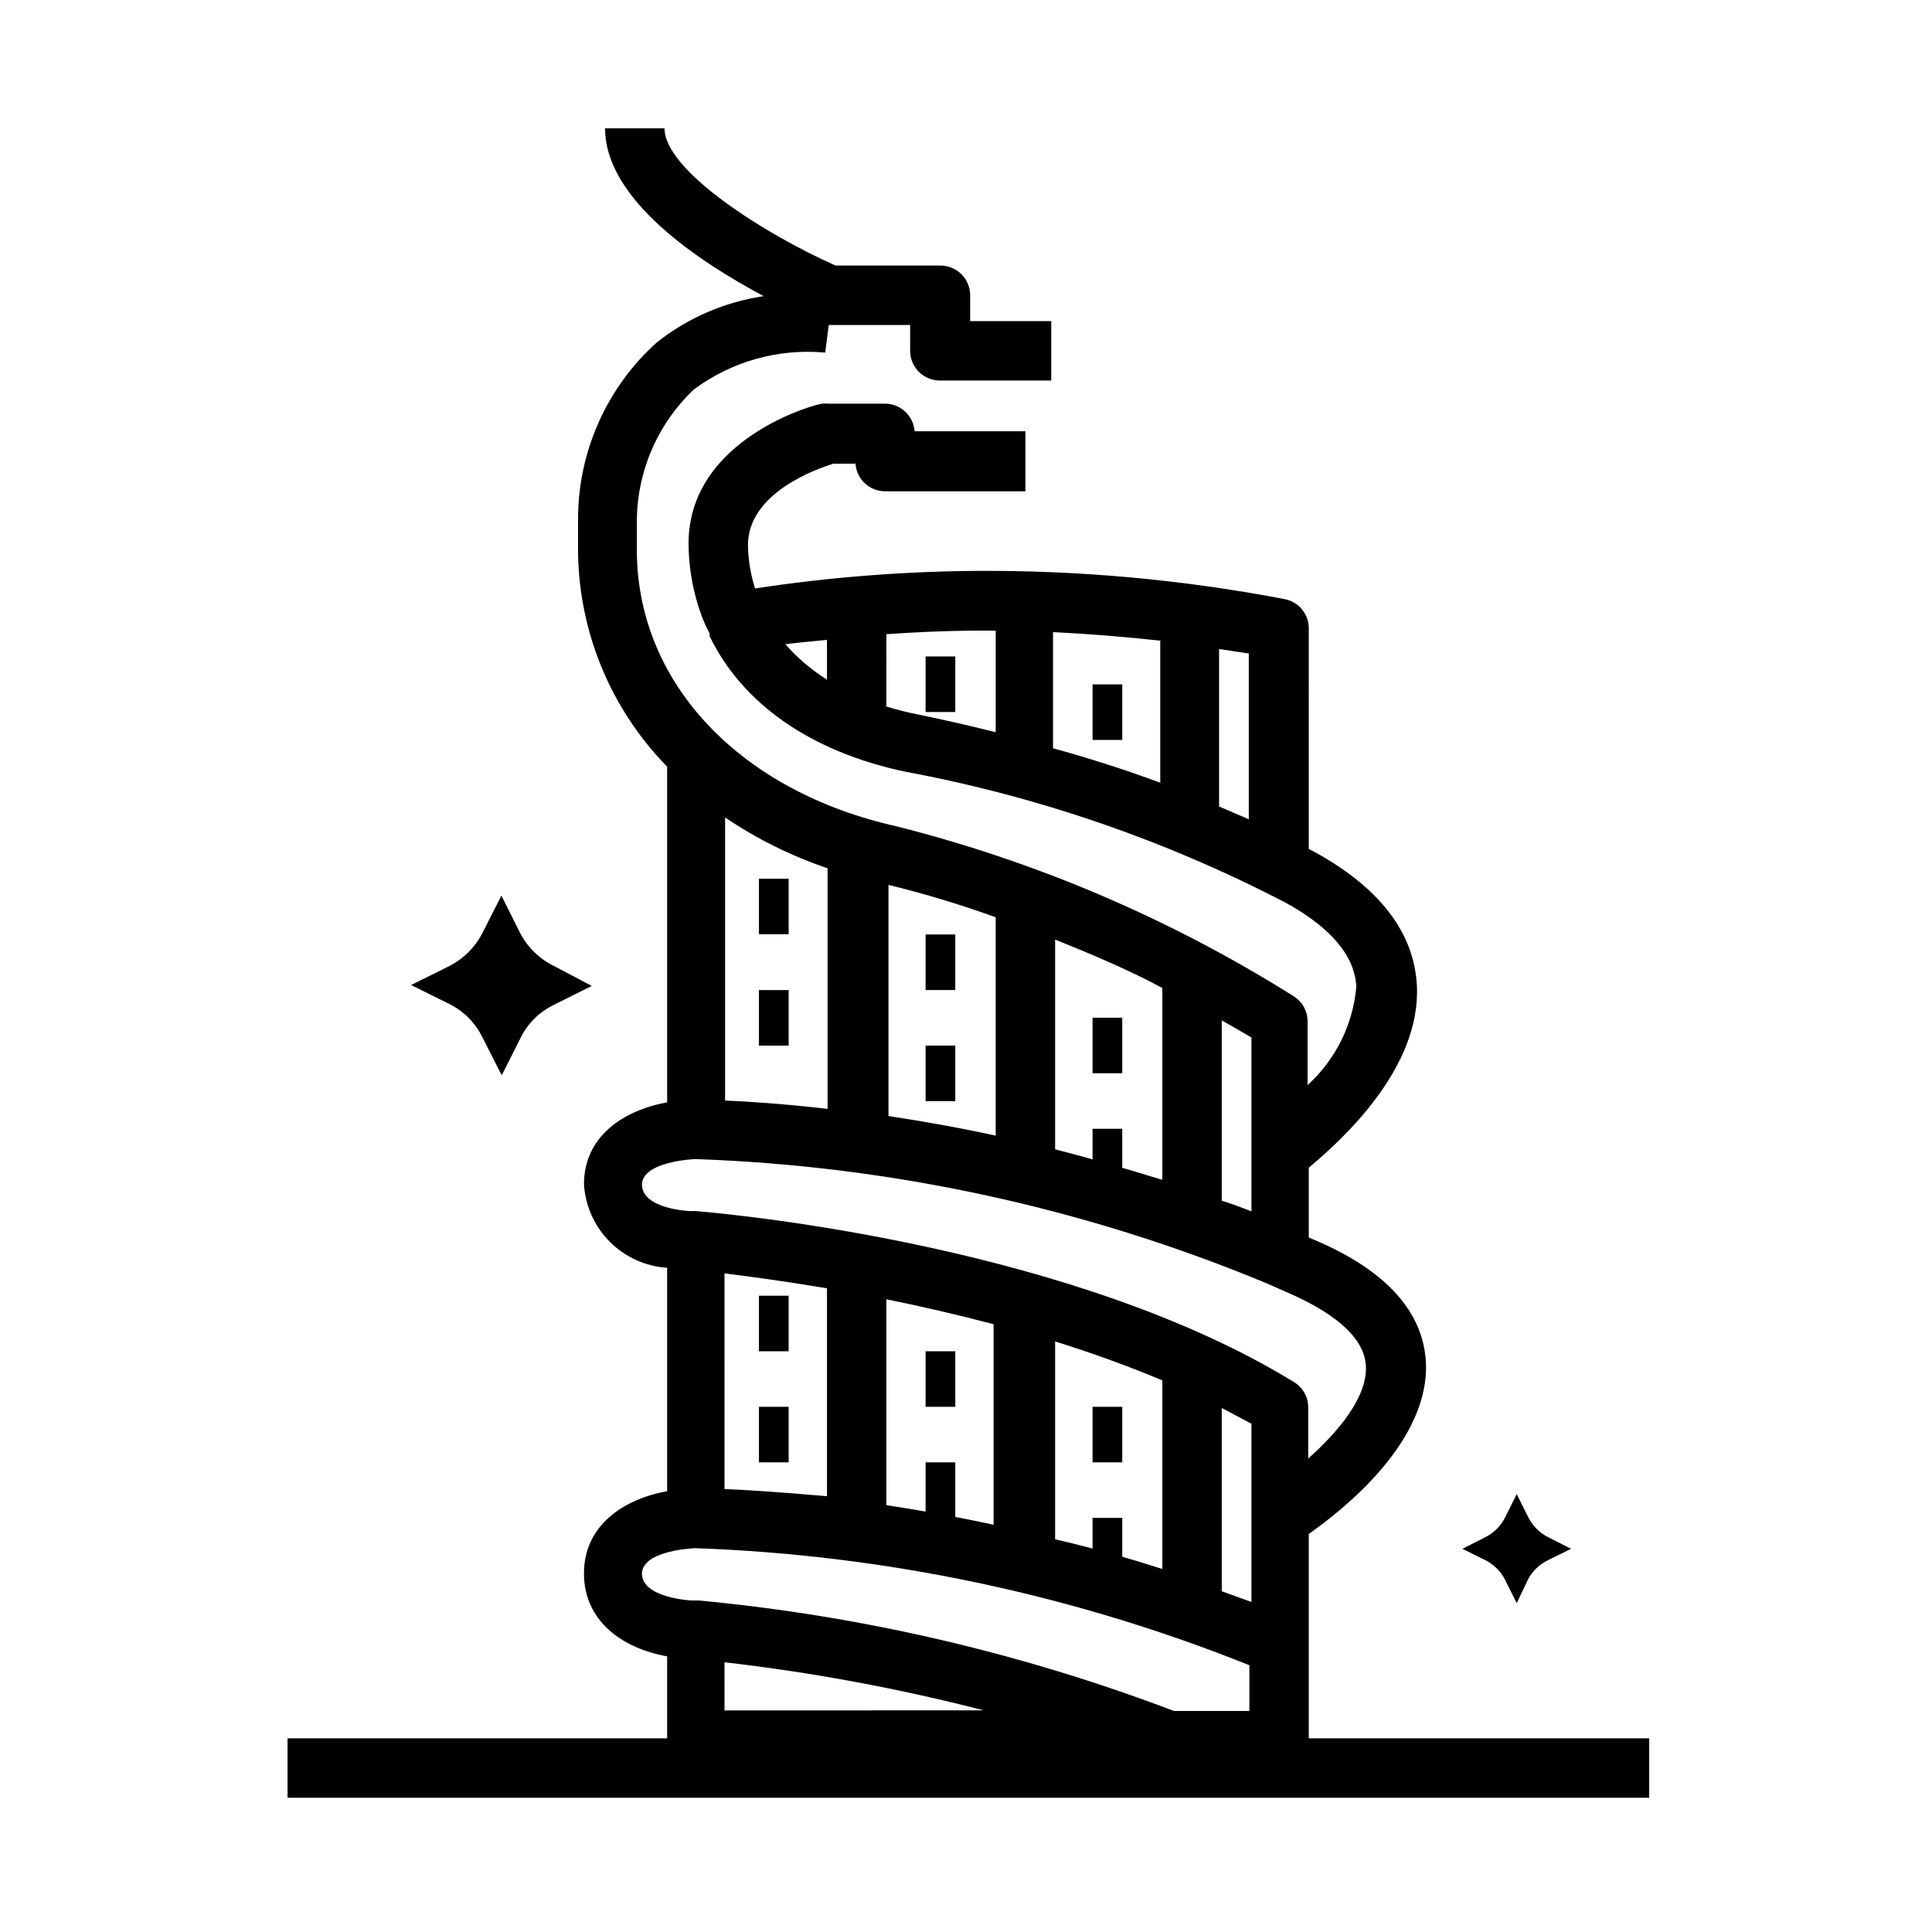 <?xml version="1.0" encoding="UTF-8"?>
<!-- Uploaded to: SVG Repo, www.svgrepo.com, Generator: SVG Repo Mixer Tools -->
<svg fill="#000000" width="800px" height="800px" version="1.1" viewBox="144 144 512 512" xmlns="http://www.w3.org/2000/svg">
 <g>
  <path d="m490.84 604.67v-54.16c9.445-6.613 32.355-24.875 31.016-45.895-0.867-12.988-10.391-23.617-28.262-31.488l-2.754-1.18v-18.5c9.445-7.871 29.676-26.609 28.652-48.176-0.707-13.934-9.605-25.742-26.688-35.266l-1.969-1.023 0.004-58.332c0.07-3.824-2.617-7.148-6.375-7.875-27.211-5.203-54.871-7.707-82.578-7.477-19.344 0.184-38.652 1.738-57.781 4.644-1.195-3.715-1.832-7.59-1.887-11.492 0-13.934 18.5-20.309 22.672-21.57h5.824c0.289 4.129 3.731 7.332 7.871 7.32h37.156v-15.902h-29.363c-0.289-4.129-3.731-7.328-7.871-7.32h-14.719c-0.629-0.074-1.262-0.074-1.891 0-1.418 0-35.426 9.133-35.426 37.078 0.035 6.613 1.234 13.168 3.543 19.363 0.602 1.531 1.285 3.031 2.047 4.488-0.027 0.234-0.027 0.473 0 0.707 8.738 17.949 26.844 30.621 51.875 35.895l0.004 0.004c35.172 6.547 69.18 18.273 100.92 34.793 11.965 6.613 18.184 14.09 18.578 22.199-0.875 10-5.484 19.305-12.91 26.059v-17.082c-0.066-2.578-1.391-4.961-3.543-6.379-32.523-20.469-68.066-35.691-105.33-45.105-41.328-9.211-68.406-37.629-68.879-72.344v-2.125-5.59c-0.176-13.5 5.305-26.461 15.113-35.738 10-7.43 22.391-10.906 34.793-9.762l0.945-7.32h21.57v6.848c0 2.09 0.828 4.09 2.305 5.566 1.477 1.477 3.481 2.305 5.566 2.305h29.52v-15.742h-21.488v-6.848c0-2.09-0.832-4.094-2.305-5.566-1.477-1.477-3.481-2.309-5.566-2.309h-27.789c-18.812-8.344-45.266-25.113-45.344-36.367h-15.742c0 18.895 24.875 35.344 42.035 44.477-10.324 1.527-20.066 5.734-28.262 12.203-13.414 12.023-21.035 29.215-20.938 47.23v6.535 2.281c0.367 21.141 8.82 41.336 23.613 56.441v88.957c-11.652 2.125-22.043 9.055-22.043 21.727h0.004c0.352 5.738 2.785 11.148 6.84 15.223 4.059 4.07 9.465 6.523 15.199 6.894v59.199c-11.652 2.125-22.043 9.133-22.043 21.805 0 12.676 10.312 19.918 22.043 21.965v21.727h-100.6v15.742h360.85v-15.742zm-39.359-290.87v37.629c-9.762-3.621-19.285-6.613-28.418-9.133v-30.781c9.684 0.473 19.129 1.262 28.578 2.285zm-99.504 0.945c3.699-0.473 7.477-0.789 11.18-1.18v10.547c-4.106-2.574-7.816-5.731-11.02-9.367zm26.922 16.531 0.004-19.211c7.871-0.551 15.273-0.867 22.984-0.945l5.984 0.004v26.922c-7.164-1.812-13.855-3.305-19.918-4.566-3.004-0.57-5.973-1.305-8.895-2.203zm96.039 29.836-7.871-3.387v-41.723l7.871 1.18zm-138.94 236.16 0.004-12.754c23.172 2.668 46.133 6.93 68.723 12.75zm0-58.648 0.004-57.152c6.535 0.789 15.742 2.047 27.16 3.938v55.105c-11.574-1.023-20.941-1.656-27.004-1.891zm42.902-50.301c8.973 1.812 18.578 4.016 28.418 6.613v53.137c-10.156-2.203-19.68-3.856-28.418-5.195zm44.715 11.176c9.605 2.992 19.207 6.453 28.418 10.312v49.988c-9.762-3.148-19.207-5.746-28.418-7.871zm44.16 17.633 7.871 4.172v47.23l-7.871-2.832zm-44.16-68.562v-55.578c9.523 3.856 19.207 7.871 28.418 12.832v50.852c-10.152-3.148-19.602-5.824-28.418-8.105zm44.16-34.164c2.598 1.496 5.273 2.992 7.871 4.566v46.051c-2.598-1.023-5.117-1.969-7.871-2.832zm-59.902-27.316v57.859c-10.156-2.203-19.68-3.856-28.418-5.195v-61.246c9.621 2.344 19.109 5.207 28.418 8.582zm-71.715-26.453c8.41 5.684 17.547 10.211 27.16 13.461v63.762c-11.73-1.34-21.098-1.969-27.16-2.203zm-22.043 97.375c0-6.297 14.09-6.848 14.168-6.848l0.004 0.004c52.082 1.801 103.41 12.977 151.54 32.984l7.086 3.148c8.422 3.856 18.5 10.078 19.051 18.5s-7.398 17.711-15.273 24.719v-13.699c-0.055-2.723-1.512-5.227-3.856-6.613-57.859-35.426-145.32-44.16-158.46-45.266h-1.574s-12.676-0.473-12.676-7.082zm0 103.12c0-6.375 14.09-6.848 14.168-6.848h0.004c50.359 1.789 100.03 12.281 146.81 31.016v12.121l-19.996 0.004c-40.477-15.383-82.84-25.234-125.95-29.285h-1.969c0.004 0-13.066-0.629-13.066-7.164z"/>
  <path d="m345.13 376.86h7.871v14.719h-7.871z"/>
  <path d="m345.13 406.38h7.871v14.719h-7.871z"/>
  <path d="m389.29 421.09h7.871v14.719h-7.871z"/>
  <path d="m389.29 391.65h7.871v14.719h-7.871z"/>
  <path d="m389.29 317.97h7.871v14.719h-7.871z"/>
  <path d="m433.54 325.37h7.871v14.719h-7.871z"/>
  <path d="m433.54 413.7h7.871v14.719h-7.871z"/>
  <path d="m433.54 443.14h7.871v14.719h-7.871z"/>
  <path d="m345.13 487.38h7.871v14.719h-7.871z"/>
  <path d="m345.13 516.82h7.871v14.719h-7.871z"/>
  <path d="m389.29 502.1h7.871v14.719h-7.871z"/>
  <path d="m389.29 531.54h7.871v14.719h-7.871z"/>
  <path d="m433.54 516.82h7.871v14.719h-7.871z"/>
  <path d="m433.54 546.26h7.871v14.719h-7.871z"/>
  <path d="m549.02 562.4c1.195-2.164 3.039-3.898 5.273-4.961l6.062-2.992-6.062-3.07v0.004c-2.281-1.145-4.133-2.992-5.273-5.277l-3.07-6.141-3.07 6.141c-1.141 2.285-2.992 4.133-5.273 5.277l-6.062 3.07 6.062 2.992v-0.004c2.281 1.145 4.133 2.992 5.273 5.277l3.07 6.141z"/>
  <path d="m281.92 419.13c1.871-3.844 4.977-6.945 8.816-8.816l10.078-5.039-10-5.273c-3.801-1.848-6.914-4.852-8.895-8.582l-5.039-10.078-5.117 10.078c-1.93 3.688-4.953 6.684-8.656 8.582l-10.156 5.039 10.156 5.039v-0.004c3.801 1.902 6.871 5 8.738 8.816l5.117 10.078z"/>
 </g>
</svg>